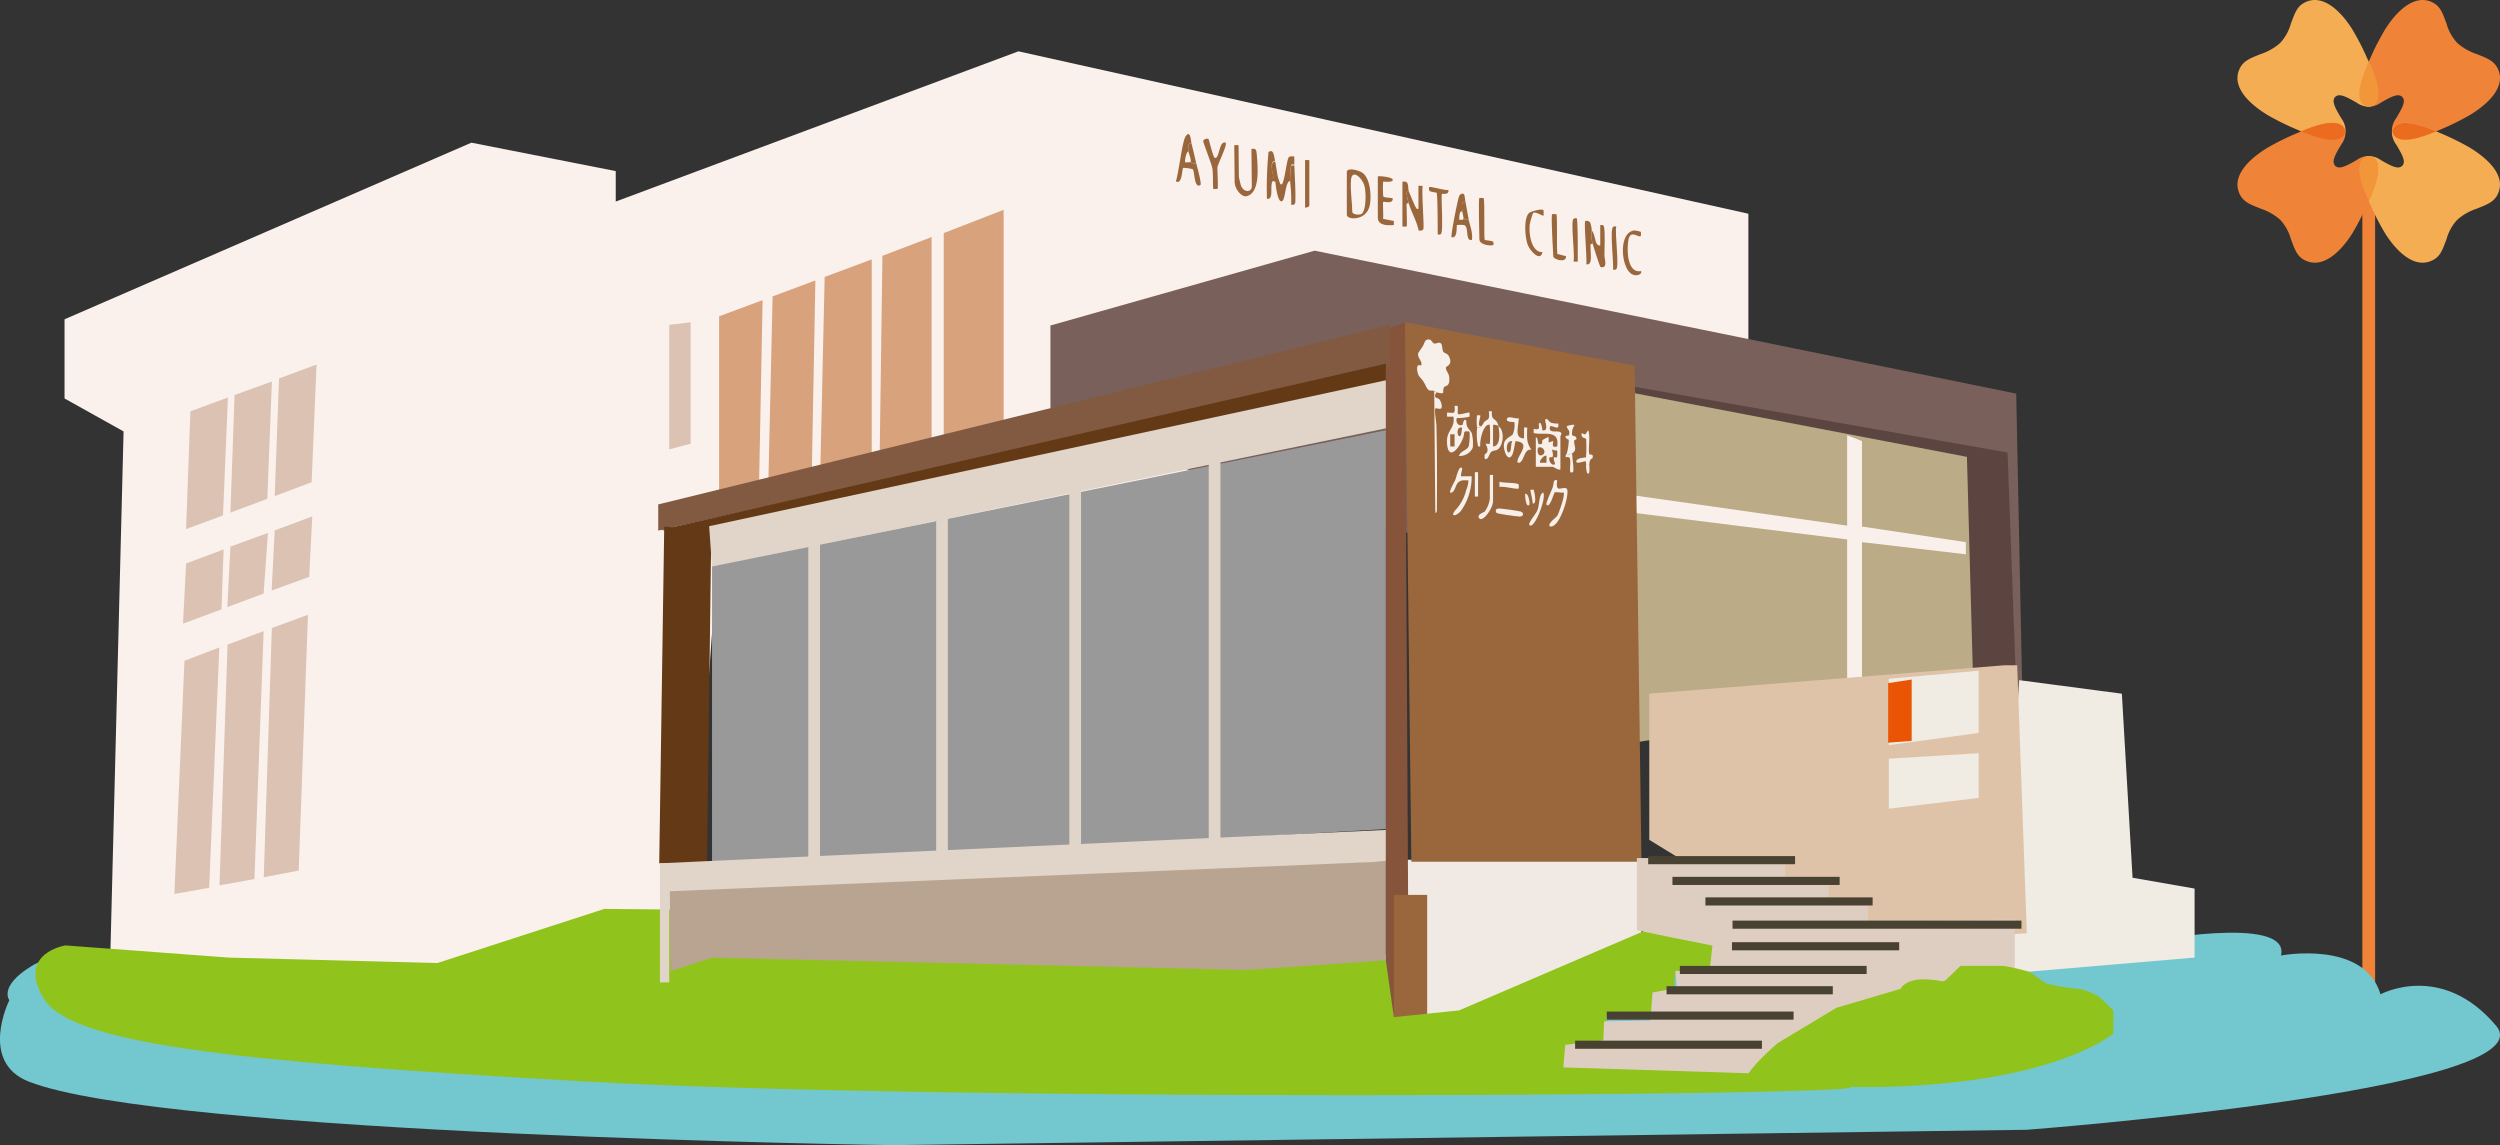 <svg xmlns="http://www.w3.org/2000/svg" width="520.51" height="238.421" viewBox="0 0 520.51 238.421">
  <rect x="0" y="0" width="520.51" height="238.421" fill="#333333" stroke="none"/>
  <g id="mv-image-icon" transform="translate(-3321.49 -1943.579)">
    <g id="グループ_418" data-name="グループ 418">
      <rect id="長方形_99" data-name="長方形 99" width="2.66" height="168.789" transform="translate(3813.339 1982.054)" fill="#ef8337"/>
      <path id="パス_752" data-name="パス 752" d="M3841.515,1957.816c-.817-1.657-2.345-2.172-4.416-3a11.481,11.481,0,0,1-4.006-2.306,9.668,9.668,0,0,1-2.229-4.038c-.8-2.085-1.207-3.515-2.854-4.362-4.065-2.085-7.983,2.47-9.908,5.554a53.335,53.335,0,0,0-3.113,6.041c-.882,1.914-4.421,9.441-.4,10.091a4.3,4.3,0,0,0,2.577-.835c2.414-1.392,3.661-1.977,4.486-1.2.757.834.152,2.072-1.287,4.461a4.306,4.306,0,0,0-.875,2.564c.579,4.032,8.164.626,10.092-.223a53.37,53.37,0,0,0,6.1-3.008c3.117-1.874,7.851-5.627,5.833-9.732" fill="#ef8337"/>
      <path id="パス_753" data-name="パス 753" d="M3787.825,1957.816c.818-1.657,2.346-2.172,4.416-3a11.5,11.5,0,0,0,4-2.306,9.751,9.751,0,0,0,2.231-4.038c.8-2.085,1.207-3.515,2.854-4.362,4.066-2.085,7.981,2.47,9.909,5.554a53.154,53.154,0,0,1,3.11,6.041c.884,1.914,4.422,9.441.4,10.091a4.3,4.3,0,0,1-2.576-.835c-2.414-1.392-3.665-1.977-4.487-1.2-.756.834-.152,2.072,1.287,4.461a4.3,4.3,0,0,1,.875,2.564c-.579,4.032-8.164.626-10.094-.223a53.283,53.283,0,0,1-6.094-3.008c-3.116-1.874-7.85-5.627-5.833-9.732" fill="#f5ad54"/>
      <path id="パス_754" data-name="パス 754" d="M3814.587,1965.789c.027,0,.056,0,.081,0s.058,0,.084,0c3.646-.594,1.088-6.8-.084-9.385-1.167,2.58-3.726,8.791-.081,9.385" fill="#f29739"/>
      <path id="パス_755" data-name="パス 755" d="M3841.515,1984.045c-.817,1.659-2.345,2.172-4.416,3a11.569,11.569,0,0,0-4.006,2.3,9.671,9.671,0,0,0-2.229,4.042c-.8,2.085-1.207,3.513-2.854,4.358-4.065,2.087-7.983-2.468-9.908-5.55a53.29,53.29,0,0,1-3.113-6.043c-.882-1.916-4.421-9.443-.4-10.091a4.319,4.319,0,0,1,2.577.833c2.414,1.4,3.661,1.977,4.486,1.208.757-.838.152-2.076-1.287-4.465a4.3,4.3,0,0,1-.875-2.562c.579-4.034,8.164-.628,10.092.225a53,53,0,0,1,6.1,3c3.117,1.876,7.851,5.631,5.833,9.734" fill="#f5ad54"/>
      <path id="パス_756" data-name="パス 756" d="M3819.56,1970.931c.7,3.311,6.515,1.13,9.165,0-2.65-1.131-8.464-3.314-9.165,0" fill="#ec6c1f"/>
      <path id="パス_757" data-name="パス 757" d="M3787.825,1984.045c.818,1.659,2.346,2.172,4.416,3a11.592,11.592,0,0,1,4,2.3,9.754,9.754,0,0,1,2.231,4.042c.8,2.085,1.207,3.513,2.854,4.358,4.066,2.087,7.981-2.468,9.909-5.55a53.11,53.11,0,0,0,3.11-6.043c.884-1.916,4.422-9.443.4-10.091a4.315,4.315,0,0,0-2.576.833c-2.414,1.4-3.665,1.977-4.487,1.208-.756-.838-.152-2.076,1.287-4.465a4.3,4.3,0,0,0,.875-2.562c-.579-4.034-8.164-.628-10.094.225a52.915,52.915,0,0,0-6.094,3c-3.116,1.876-7.85,5.631-5.833,9.734" fill="#ef8337"/>
      <path id="パス_758" data-name="パス 758" d="M3809.78,1970.931c-.7-3.314-6.515-1.131-9.165,0,2.65,1.13,8.465,3.311,9.165,0" fill="#ec6c1f"/>
      <path id="パス_759" data-name="パス 759" d="M3814.752,1976.07c-.026,0-.054,0-.084,0s-.054,0-.081,0c-3.645.6-1.086,6.805.081,9.385,1.17-2.58,3.73-8.786.084-9.385" fill="#f29739"/>
    </g>
    <path id="パス_760" data-name="パス 760" d="M3767.686,2139.749s30.73-5.932,28.726,2.765c0,0,17.369-3.27,20.709,8.083,0,0,12.693-6.906,24.05,6.519s-97.69,21.687-97.69,21.687l-236.138,3.2s-151.837-2.151-179.9-13.248c-10.416-4.12-4.008-16.936-4.008-16.936s-2.321-2.874,4.676-7.136,15.365,2.008,15.365,2.008Z" fill="#73c7ce"/>
    <path id="パス_761" data-name="パス 761" d="M3334.928,2026.54v-16.484l84.7-36.771,30.062,5.917v6.34l83.839-31.277,151.979,33.813v30.431l-214.775,43.111-6.012,83.264-53.109,2.959-67.138-5.917,2.745-108.521Z" fill="#faf1ed"/>
    <path id="パス_762" data-name="パス 762" d="M3530.45,2032.617v-45.359l-12.47,4.849v44.534l-2.524.106v-43.811l-10.243,3.9-.594,43.12-1.633.407v-42.779l-9.8,3.658-.891,39.713-1.781,1.038.742-40.026-8.907,3.324-.891,39.172-1.93.173.742-38.569-9.056,3.37v40.06l58.639-13.486Z" fill="#d8a27c"/>
    <path id="パス_763" data-name="パス 763" d="M3742.608,2091.371l-1.336-65.838-146.078-29.761-55,15.576v21.775Z" fill="#79605a"/>
    <path id="パス_764" data-name="パス 764" d="M3741.254,2086.318l-1.781-48.524-81.232-14.311-.589,4.6,73.359,11.836.891,52.313Z" fill="#5c4541"/>
    <path id="パス_765" data-name="パス 765" d="M3732.347,2087.256l-1.336-48.558-71.626-13.711,1.917,73.257Z" fill="#bbab86"/>
    <path id="パス_766" data-name="パス 766" d="M3709.165,2088.854v-32.4l21.623,2.536v-2.536l-21.623-3.243v-17.794l-3.094-1.222v18.825l-46.763-6.635,1.92,3.914,44.843,5.592v38.321Z" fill="#f9f0eb"/>
    <path id="パス_767" data-name="パス 767" d="M3741.894,2085.19l21.377,2.818,2.227,38.321,12.916,2.254v14.37l-40.254,3.417Z" fill="#f0ebe3"/>
    <path id="パス_768" data-name="パス 768" d="M3664.875,2118.44v-30.431l73.93-5.917h2.672l2,55.791-42.309,2.818Z" fill="#dec3a9"/>
    <path id="パス_769" data-name="パス 769" d="M3714.755,2084.909l18.705-1.691v12.962l-18.705,2.536Z" fill="#f0ebe3"/>
    <path id="パス_770" data-name="パス 770" d="M3714.755,2101.533l18.705-1.127v9.3l-18.705,2.254Z" fill="#f0ebe3"/>
    <path id="パス_771" data-name="パス 771" d="M3714.609,2085.811l4.9-.751v12.774l-4.9.376" fill="#e95504"/>
    <path id="パス_772" data-name="パス 772" d="M3663.244,2144.551v-21.978H3614.41v37.57Z" fill="#f1eae4"/>
    <path id="パス_773" data-name="パス 773" d="M3615.34,2123h47.91l-1.42-103.291L3614,2010.67Z" fill="#9a673c"/>
    <path id="パス_774" data-name="パス 774" d="M3610.026,2012.305l3.978-1.636.808,146.655-4.786-.751Z" fill="#85543a"/>
    <path id="パス_775" data-name="パス 775" d="M3458.535,2048.6l152.318-37.378v8.666l-152.318,34.163Z" fill="#825a42"/>
    <path id="パス_776" data-name="パス 776" d="M3459.049,2053.924l150.977-34.635v5.384l-140.734,30.244Z" fill="#643915"/>
    <path id="パス_777" data-name="パス 777" d="M3469.584,2054.2l-9.8-.989-1.039,70.117h9.947Z" fill="#643915"/>
    <path id="パス_778" data-name="パス 778" d="M3469.139,2053.135l140.887-30.381v10.015l-140.293,28.87Z" fill="#e1d4c8"/>
    <path id="パス_779" data-name="パス 779" d="M3610.026,2116.186v-83.027l-140.288,28.363v62.741Z" fill="#999"/>
    <rect id="長方形_100" data-name="長方形 100" width="6.935" height="31.559" transform="translate(3611.697 2129.898)" fill="#9a673c"/>
    <path id="パス_780" data-name="パス 780" d="M3330.5,2151.337c-5.5-9.337,4.614-10.919,4.614-10.919l34.042,2.536,43.422,1.127,34.738-11.271,17.963.176v13.525l-4.156-.739,10.466-5.918,138.437,3.663,1.671,11.835,13.581-1.409,39.374-16.906,12.915,1.972,4.028,7.361-11.376-.035-.223,3.945,1.244,7.263-9.938-3.318-5.572,1.127,3.52,7.9s48.648,5.059,47.5,6.75-186.9,3-263.25-1.248S3336,2160.673,3330.5,2151.337Z" fill="#91c31d"/>
    <g id="グループ_419" data-name="グループ 419">
      <path id="パス_781" data-name="パス 781" d="M3601.9,1979.309c.237-.966,2.715-.2,3.331.293,1.529,1.223,1.847,4.583,1.472,6.629-.629,3.429-4.8,3.169-4.8,2.093Zm3.072,8.814c1-.732.967-4.529.6-5.854-.469-1.692-2.578-3.579-2.792-1.284-.2,2.188.241,4.55.264,6.738C3603.175,1988.349,3604.678,1988.337,3604.97,1988.123Z" fill="#9a673c"/>
      <path id="パス_782" data-name="パス 782" d="M3579.361,1973.8l.07,6.62c0,.092.345,1.572.412,1.75.6,1.613,2.294,1.457,2.28.177l-.081-7.747c.944-.2,1.032.131,1.126,1.246.234,2.778.653,7.875-2.082,8.575-1.147.293-2.52-1.583-2.534-2.859l-.081-7.747C3578.47,1973.761,3579.2,1973.842,3579.361,1973.8Z" fill="#9a673c"/>
      <path id="パス_783" data-name="パス 783" d="M3570.491,1977.333c.152.691,1.237,4.4.94,4.774-1.4.819-1.139-2.906-1.629-3.309a9.341,9.341,0,0,0-1.953-.275c-.324.3-.152,3.553-1.545,2.824.595-1.719,1.311-8.249,2.013-9.334,1.026-1.585,1.118.881,1.242,1.391-.757-.041-.74.969-.65,1.7-.482.136-.8,2.074-.645,2.264.06.073.855-.054,1.114-.017C3569.666,1977.392,3570.246,1978.009,3570.491,1977.333Z" fill="#9a673c"/>
      <path id="パス_784" data-name="パス 784" d="M3608.355,1980.3c.414-.116,3.112.164,3.113.7,0,.692-1.916.314-2,.421a19.23,19.23,0,0,0,.026,3.071c.193.287,1.986.22,1.982.455-.02,1.214-1.843.492-2.008.7-.1.124.082,2.953-.012,3.5l2.242.446v.843c-.988.07-3.341.236-3.341-1.548Z" fill="#9a673c"/>
      <path id="パス_785" data-name="パス 785" d="M3614.812,1983.394c.191.521,1.163,2.847,1.371,3.2.192.322.236.57.633.466v-4.789c0-.056.731.037.89,0-.274,1.225.353,8.629.125,9.034a.817.817,0,0,1-.988.224c-.4-1.993-1.489-3.705-2.031-5.6C3614.607,1985.216,3613.966,1983.032,3614.812,1983.394Z" fill="#9a673c"/>
      <path id="パス_786" data-name="パス 786" d="M3575,1982.892a3.429,3.429,0,0,1-.889.016c-.121-.142-.022-3.228-.189-4.183-.2-1.165-1.927-5.375-1.913-5.789.012-.374.917-.6,1.088-.422.128.136.861,3.47,1.28,3.915,1.069.4.825-3.626,2.3-3.144.4.485-1.731,4.586-1.725,5.24C3574.964,1979.151,3575.126,1982.738,3575,1982.892Z" fill="#9a673c"/>
      <path id="パス_787" data-name="パス 787" d="M3627.281,1989.31c.265,1.368.9,2.709.666,4.225-1.509.335-.5-2.826-1.665-3.1a5.976,5.976,0,0,0-1.448.006c-.152.2.217,2.843-1.115,2.531-.237-.32,1.32-8.109,1.576-8.569a.793.793,0,0,1,.349-.4c.921-.457.75.583.969,1.648-.91-.379-.761.988-.668,1.972-.639-.217-.58,1.034-.667,1.689.58-.027,1.023.281.889-.562C3626.4,1989.411,3626.752,1989.388,3627.281,1989.31Z" fill="#9a673c"/>
      <path id="パス_788" data-name="パス 788" d="M3587.673,1980.706c.122.445.4,1.742.793,1.116.533-.854.953-5.17,1.378-5.531.3-.251.773-.122,1.121-.15.019.561,0,1.13.017,1.691-.171.033-.579-.076-.652.028a18.611,18.611,0,0,0-.2,3.368c-1.158.157-.932,4.252-1.851,4.268-.827.014-1.184-3.383-1.266-4.215A.648.648,0,0,0,3587.673,1980.706Z" fill="#9a673c"/>
      <path id="パス_789" data-name="パス 789" d="M3652.886,1991.564c.847.79.574,3.35,1.781,3.1v-4.226c.238.006.461-.077.68.125.4.367.185,5.2.2,6.225.011.676.385,1.618.032,2.215a.716.716,0,0,1-.88.122c-.157-.164-1.434-4.157-1.591-4.742A6.849,6.849,0,0,1,3652.886,1991.564Z" fill="#9a673c"/>
      <path id="パス_790" data-name="パス 790" d="M3623.049,1983.113c.158,1.188-1.226.716-1.336.844-.243.285.35,7.812-.209,8.327-.218.2-.441.123-.679.124,0-1.049.005-8.406-.234-8.72a8.643,8.643,0,0,1-1.4-.29c-.233-.168-.2-.776-.149-.848C3619.235,1982.3,3622.439,1983.321,3623.049,1983.113Z" fill="#9a673c"/>
      <path id="パス_791" data-name="パス 791" d="M3629.507,1984.8c.056-.068.675.045.89,0,.284,1.156,0,8.408.235,8.722.087.114,1.724.158,1.771.437.091.532.122.681-.333.711-.67.044-2.563-.184-2.563-1.276C3629.507,1992.237,3629.263,1985.1,3629.507,1984.8Z" fill="#9a673c"/>
      <path id="パス_792" data-name="パス 792" d="M3663.124,1991.855a5.184,5.184,0,0,1,0,.835c-.431.563-2.246-1.588-2.62,1.053-.352,2.477-.047,6.737,2.618,6.275.545.564-1.42,1.708-2.673-.139-1.516-2.235-1.681-7.848,1.247-8.314A5.3,5.3,0,0,1,3663.124,1991.855Z" fill="#9a673c"/>
      <path id="パス_793" data-name="パス 793" d="M3642.854,1987.356a6.415,6.415,0,0,1,.011,1.108c-.135.2-1.642-.953-2.192-.519a14.568,14.568,0,0,0-.681,2.375c-.239,2.224.447,5.833,2.651,5.754-.454,2.091-2.514-.221-3.017-1.4-.635-1.488-.969-5.824.279-6.792C3640.3,1987.58,3642.541,1986.939,3642.854,1987.356Z" fill="#9a673c"/>
      <path id="パス_794" data-name="パス 794" d="M3586.788,1981.284c-.013.025-.307-.114-.433.214-.443,1.158.351,3.7-1.086,3.474a79.51,79.51,0,0,1,.326-9.744c1.076-.682,1.108.715,1.371,1.827C3585.416,1977.209,3586.98,1980.917,3586.788,1981.284Z" fill="#9a673c"/>
      <path id="パス_795" data-name="パス 795" d="M3645.537,1988.182c.237.286.027,7.22.21,8.28l1.794.457c.095,1.508-2.491.687-2.643.1-.061-1.149-.5-8.536-.25-8.841A3.388,3.388,0,0,1,3645.537,1988.182Z" fill="#9a673c"/>
      <path id="パス_796" data-name="パス 796" d="M3652.886,1991.564a6.849,6.849,0,0,0,.222,2.818c-.67-.158-.433.431-.445.973-.028,1.211.421,3.519-.89,3.251.159-1.192-.528-8.64-.222-9.015a.992.992,0,0,1,1,.28A4.95,4.95,0,0,1,3652.886,1991.564Z" fill="#9a673c"/>
      <path id="パス_797" data-name="パス 797" d="M3614.812,1983.394c-.846-.362-.205,1.822,0,2.535-.672-.157-.431.431-.445.974-.017.633.108,3.685,0,3.817a2.791,2.791,0,0,1-.89,0v-9.3C3615.014,1981.1,3614.537,1982.645,3614.812,1983.394Z" fill="#9a673c"/>
      <path id="パス_798" data-name="パス 798" d="M3594.1,1976.914v9.438c0,.3-.631.536-.89.423v-9.861C3593.215,1976.857,3593.946,1976.951,3594.1,1976.914Z" fill="#9a673c"/>
      <path id="パス_799" data-name="パス 799" d="M3649.767,1989.029c.271.352.214,7.9.223,9.016h-.888c.329-1.385-.624-8.329-.014-8.892A.842.842,0,0,1,3649.767,1989.029Z" fill="#9a673c"/>
      <path id="パス_800" data-name="パス 800" d="M3658,1990.72c-.326,1.4.652,8.3.014,8.89-.218.2-.441.122-.679.123.149-1.423-.681-8.274-.014-8.889C3657.544,1990.643,3657.767,1990.721,3658,1990.72Z" fill="#9a673c"/>
      <path id="パス_801" data-name="パス 801" d="M3590.988,1978.041c.07,2.569.292,5.127.188,7.7-.145.528-.453.514-.855.466a32.4,32.4,0,0,0-.223-4.788,18.6,18.6,0,0,1,.238-3.365C3590.409,1977.955,3590.817,1978.07,3590.988,1978.041Z" fill="#9a673c"/>
      <path id="パス_802" data-name="パス 802" d="M3569.559,1973.4c.321,1.317.64,2.595.932,3.929-.245.676-.825.059-1.113.019.179-.758-.411-1.781-.469-2.247C3568.819,1974.373,3568.8,1973.363,3569.559,1973.4Z" fill="#9a673c"/>
      <path id="パス_803" data-name="パス 803" d="M3587.649,1980.858a.641.641,0,0,1-.668.564h-.223c.2-.364-1.329-4.1.223-4.226C3587.233,1978.314,3587.357,1979.751,3587.649,1980.858Z" fill="#9a673c"/>
      <path id="パス_804" data-name="パス 804" d="M3626.613,1985.648c.247,1.205.433,2.454.668,3.662-.529.078-.885.1-1.114-.563-.018-.054-.217-1.07-.222-1.127C3625.852,1986.636,3625.7,1985.269,3626.613,1985.648Z" fill="#9a673c"/>
      <path id="パス_805" data-name="パス 805" d="M3616.76,2017.1c.257-.363.55-.854.9-1.339.443-.617.389-1.649,1.432-1.487.48.074.623.7.947.812.429.149,1.047-.4,1.474.009.316.3.2,1.273.487,1.711.261.394.831.261,1.195,1.021.851,1.78-.628,1.983-.658,2.248-.072.631.6,1.2.684,1.97.228,2.194-.857,1.751-1.067,2.146-.556,1.045.568,1.573-1.6,1.075a2.384,2.384,0,0,0-.445-.281c-.76-.279-1.073.354-1.75-1.024a6.325,6.325,0,0,0-1.344-1.962c-.373-.494-.741-2.047-.25-2.363.26-.168.767.354.672-.427C3617.356,2018.567,3616.6,2017.963,3616.76,2017.1Z" fill="#f7efe9"/>
      <path id="パス_806" data-name="パス 806" d="M3641.254,2034.567c.773.482.023,1.892,1.225,1.42.19-.074.039-.6.159-.777a5.7,5.7,0,0,1,1.286-.642l0,1.128.887-.283c.232.407-.555,1.463.892,1.127.577-3.721-3.045-2.243-4.9-2.819v-.843c1.737.369.874-.744,1.116-1.13.386-.616.753,1.164.669,1.411,1.552.327.422-1.936.667-2.253.316-.41.787.552,1.134.665a3.972,3.972,0,0,0,1.538.18c.236,1.612-.857.458-1.669.559-.621,1.632,1.556.827,2.122,1.26.427.35-.009.707-.009.856v6.9c-.5.189-1.359-.564-1.67-.564h-3.451Zm1.522,3.621c.737-.573-.179-1.864-1.077-1.368C3641.418,2037.947,3641.958,2038.822,3642.776,2038.188Zm2.918-.789c-.051-.065-.85,0-1.1-.3.65,2.371-.261,1.453-.441,1.7-.424.576.485,1.955,1.106,1.4.046-.041-.427-1.138-.217-1.4.062-.078.553.09.638-.023A5.625,5.625,0,0,0,3645.694,2037.4Zm-2.215,1.114c-.486-.357-1.6,1.113-1.334,1.406l1.336,0Z" fill="#f7efe9"/>
      <path id="パス_807" data-name="パス 807" d="M3628.117,2036.821a3,3,0,0,1-2.893,1.688c.374-1.057,1.75-1.19,2.061-2.037a11.308,11.308,0,0,0,.165-3.033c-1.5-.23-.926.18-1.325,1.28-.779,2.153-3.093,5.03-3.362,1.117-.187-2.706,1.72-2.957,1.348-5.5h-1.339v-.843c1.294-.053,1.772.55,1.561-1.412H3625v1.693c.439.253,2.321-.45,2.449-.282a5.158,5.158,0,0,1,0,.842,9.99,9.99,0,0,1-2.548.279c-.392.056-.205,1.9,1.1,1.426.065-.024.225-1.583.78-.859a4.266,4.266,0,0,0,.123,1.1c.208.5.861,1.128.992,1.433A8.476,8.476,0,0,1,3628.117,2036.821Zm-2.227-4.224c-1.564-.283-.811,2.764-.219,1.5A7.278,7.278,0,0,0,3625.89,2032.6Zm-1.556,1.4h-.9l0,2.54h.9Z" fill="#f7efe9"/>
      <path id="パス_808" data-name="パス 808" d="M3637.692,2030.623c.011,1.738-1.044,4.213,1.111,4.225l0-2.255h.666c-.046,1.97-.226,3.151.893,4.648-1.542-.435-1.524,2.444-2.561,2.683-.454.1-.415-.3-.3-.663.449-1.406,2.612-3.57-.462-3.826-.281.824-.387,3.256-1.247,3.375s-1.419-2.261-1.108-3.11c.343-.935,1.406-1.231,1.775-1.7a4.938,4.938,0,0,0,.337-2.527c-.063-.076-1.829.093-1.555-.7C3635.5,2030.02,3637.14,2030.92,3637.692,2030.623Zm-1.337,4.792c-1.749-.119-1.146,3.393-.425,2.087C3636.162,2037.082,3636.062,2035.946,3636.355,2035.415Z" fill="#f7efe9"/>
      <path id="パス_809" data-name="パス 809" d="M3629.9,2032.313c.325-.26.369-.58.609-.853.59-.671,1.247-.231.951-2.248h.666c-.266,2.165.981,1.174,1.337,3.1a1.5,1.5,0,0,0-1.112-.282v4.507c1.6-.076,1.381-2.766,1.112-4.225,1.319.844,1.085,3.9-.095,4.81-.444.341-.929.181-1.369.523-.366.284-.57,1.241-.886,1.414-.759.415-.456-.463-.545-.83.959-.561.679-1.339.223-2.254.22-.039.842.066.892,0a28.487,28.487,0,0,0,0-3.528c-.039-.351.111-.527-.337-.422-1.083.252-1.718,3.032-1.667,4.231a1.728,1.728,0,0,0,0,.281c-.135.035-.348-.051-.445,0a11.844,11.844,0,0,1-.223-3.662q0-.141,0-.282C3629.43,2032.708,3629.576,2032.572,3629.9,2032.313Z" fill="#f7efe9"/>
      <path id="パス_810" data-name="パス 810" d="M3626.113,2043.583c-1.756.166-1.344,2.026-2.341,2.533-1.095.556.6-2.347.679-2.524.281-.675.808-3.274,1.439-2.543.135.157-.3,1.309-.221,1.687h2.227a12.235,12.235,0,0,1-2.221,7.195c-.918,1.112-2.376,1.385-1.2-.107a9.426,9.426,0,0,0,2.3-4.269,4.982,4.982,0,0,0,.445-1.971C3626.859,2043.6,3626.48,2043.548,3626.113,2043.583Z" fill="#f7efe9"/>
      <path id="パス_811" data-name="パス 811" d="M3645.706,2043.581c-.457,2.979,1.167,1.095,1.974,1.728.824.645-1.461,8.57-3.531,7.851-.492-.608,1.325-1.806,1.562-2.182.378-.6,1.7-4.388,1.333-4.86-.535.121-1.417-.171-1.87-.018-.133.046-.994,3.425-1.693,2.553-.239-.3,1.08-2.968,1.284-3.585C3645.069,2044.149,3644.793,2043.315,3645.706,2043.581Z" fill="#f7efe9"/>
      <path id="パス_812" data-name="パス 812" d="M3620.547,2025.27c-.783,1.341.252.983.681,1.531a2.631,2.631,0,0,1,.44,1.423c.033.923-1.144.175-1.345.425-.232.291.216,2.874.233,3.512.152,5.642.145,11.829.1,17.483,0,.243-.035.784-.331.7l-.225-25.354A2.413,2.413,0,0,1,3620.547,2025.27Z" fill="#f7efe9"/>
      <path id="パス_813" data-name="パス 813" d="M3647.711,2037.948a11.377,11.377,0,0,0,.405-2.768c-.073-.154-.5-.183-.627-.475-.278-.627.612-.256.681-.567.266-1.2-.382-.975-.458-1.821.192-.11,1.655-.512,1.555-.147a2.949,2.949,0,0,0-.46,1.948c.076.344.912.056.912.871,0,.23-.408.059-.459.323-.188.977.781,1.89-.436,2.636C3648.56,2038.11,3647.819,2038.414,3647.711,2037.948Z" fill="#f7efe9"/>
      <path id="パス_814" data-name="パス 814" d="M3651.718,2040.2c-.019-.018.088-.516-.145-.581-.21-.059-2.226.768-1.856-.119.281-.675,1.9-.6,1.991-.722a30.264,30.264,0,0,0,.025-3.758c-.075-.33-1.217-.111-.9-1.3.965.652.727.1,1.331-.563.508,1.375-.046,3.772.211,4.917.085.381.952-.238.688.859-.059.243-.562-.059-.674,1.267C3652.216,2040.154,3651.792,2040.272,3651.718,2040.2Z" fill="#f7efe9"/>
      <path id="パス_815" data-name="パス 815" d="M3632.348,2042.456v5.494c0,1.389-2.133,4.489-2.894,3.52-.587-.749.947-1.182,1.17-1.4a5.839,5.839,0,0,0,1.056-2.684v-4.93Z" fill="#f7efe9"/>
      <path id="パス_816" data-name="パス 816" d="M3633.03,2050.322c-.489-1.01.611-.881,1.207-.819,1.068.111,2.751.339,3.787.561.8.171.77,1.1-.153,1.062C3637.29,2051.1,3633.158,2050.585,3633.03,2050.322Z" fill="#f7efe9"/>
      <path id="パス_817" data-name="パス 817" d="M3642.811,2046.12c.692,1.256-1.97,7.928-2.892,6.759-.334-.424,1.385-2.3,1.679-3.085C3642.08,2048.5,3641.859,2046.439,3642.811,2046.12Z" fill="#f7efe9"/>
      <path id="パス_818" data-name="パス 818" d="M3637.677,2044.451a3.455,3.455,0,0,1,.015.821c-.228.3-3.383-.578-4.009-.282l0-1.124C3634.34,2044.179,3637.473,2044.03,3637.677,2044.451Z" fill="#f7efe9"/>
      <rect id="長方形_101" data-name="長方形 101" width="0.668" height="5.071" transform="translate(3628.563 2041.892)" fill="#f7efe9"/>
      <path id="パス_819" data-name="パス 819" d="M3648.824,2037.948c-.062.581.523,3.854.11,3.946-.428.095-.533.167-.557-.416-.058-1.405.492-3.125-.89-2.686-.147-.454.2-.7.224-.844C3647.819,2038.414,3648.56,2038.11,3648.824,2037.948Z" fill="#f7efe9"/>
      <path id="パス_820" data-name="パス 820" d="M3640.8,2045.556c.1.1.8,3.255-.217,2.815.062-.49-.532-2.721-.446-2.814A2.724,2.724,0,0,1,3640.8,2045.556Z" fill="#f7efe9"/>
      <path id="パス_821" data-name="パス 821" d="M3629.008,2032.595a11.935,11.935,0,0,1,0-2.536,2.68,2.68,0,0,1,.664,0c.2.234-.811,2.442.223,2.252C3629.576,2032.572,3629.43,2032.708,3629.008,2032.595Z" fill="#f7efe9"/>
      <path id="パス_822" data-name="パス 822" d="M3639.917,2048.653c-.667.811-.925-1.55-.889-2.252C3639.761,2046.136,3640.052,2048.488,3639.917,2048.653Z" fill="#f7efe9"/>
      <path id="パス_823" data-name="パス 823" d="M3652.386,2040.2c-.033.393.243,2.207-.331,1.974-.288-.117-.378-1.551-.337-1.974C3651.792,2040.272,3652.216,2040.154,3652.386,2040.2Z" fill="#f7efe9"/>
    </g>
    <path id="パス_824" data-name="パス 824" d="M3465.279,2010.67v25.306l-4.454,1.155v-25.91Z" fill="#dcc2b2"/>
    <path id="パス_825" data-name="パス 825" d="M3361.131,2029.212l-.9,24.524,7.689-2.85,1.025-24.542Z" fill="#dcc2b2"/>
    <path id="パス_826" data-name="パス 826" d="M3370.326,2025.823l-.865,24.485,7.689-2.87.953-24.433Z" fill="#dcc2b2"/>
    <path id="パス_827" data-name="パス 827" d="M3379.585,2022.374l-.9,24.485,7.689-2.871,1.025-24.52Z" fill="#dcc2b2"/>
    <path id="パス_828" data-name="パス 828" d="M3460.826,2126.141l149.2-3.193v20.569l-29.12,2.008-111.168-2.548-8.615,2.794Z" fill="#b8a490"/>
    <path id="パス_829" data-name="パス 829" d="M3610.026,2116.373v6.575l-149.2,6.2v18.973h-1.93v-24.8Z" fill="#e1d4c8"/>
    <rect id="長方形_102" data-name="長方形 102" width="2.435" height="81.343" transform="translate(3573.155 2038.039)" fill="#e1d4c8"/>
    <rect id="長方形_103" data-name="長方形 103" width="2.435" height="81.343" transform="translate(3544.13 2039.922)" fill="#e1d4c8"/>
    <rect id="長方形_104" data-name="長方形 104" width="2.435" height="72.525" transform="translate(3489.782 2053.206)" fill="#e1d4c8"/>
    <rect id="長方形_105" data-name="長方形 105" width="2.435" height="81.343" transform="translate(3516.407 2043.325)" fill="#e1d4c8"/>
    <path id="パス_830" data-name="パス 830" d="M3662.289,2137.26v-15.028h30.878v3.945l9.056.939v4.508h8.165v3.945l30.581-.563v15.216l-25.979,2.066-25.979,10.9-.445,3.945-41.591-1.315.414-4.7,7.924-.939.148-3.945,9.649-.188.445-5.823,5.047-.939-.3-3.569,7.126.188.594-5.448-8.462-1.691Z" fill="#ddcec1"/>
    <rect id="長方形_106" data-name="長方形 106" width="30.581" height="1.691" transform="translate(3664.652 2121.821)" fill="#494132"/>
    <rect id="長方形_107" data-name="長方形 107" width="34.812" height="1.691" transform="translate(3669.699 2126.141)" fill="#494132"/>
    <rect id="長方形_108" data-name="長方形 108" width="34.812" height="1.691" transform="translate(3676.565 2130.415)" fill="#494132"/>
    <rect id="長方形_109" data-name="長方形 109" width="60.161" height="1.691" transform="translate(3682.207 2135.252)" fill="#494132"/>
    <rect id="長方形_110" data-name="長方形 110" width="34.812" height="1.691" transform="translate(3682.095 2139.749)" fill="#494132"/>
    <rect id="長方形_111" data-name="長方形 111" width="38.895" height="1.691" transform="translate(3671.24 2144.68)" fill="#494132"/>
    <rect id="長方形_112" data-name="長方形 112" width="34.608" height="1.691" transform="translate(3668.475 2148.906)" fill="#494132"/>
    <rect id="長方形_113" data-name="長方形 113" width="38.895" height="1.691" transform="translate(3656.023 2154.189)" fill="#494132"/>
    <rect id="長方形_114" data-name="長方形 114" width="38.895" height="1.691" transform="translate(3649.436 2160.248)" fill="#494132"/>
    <path id="パス_831" data-name="パス 831" d="M3691.582,2160.781l12.247-7.374,13.361-3.945s.891-1.972,4.676-1.972,4.009.845,4.9,0,2.9-2.818,2.9-2.818h8.907a42.4,42.4,0,0,1,5.567,1.292l3.34,2.371a44.961,44.961,0,0,0,6.458,1.127c1.782,0,4.676,1.691,4.676,1.691l2.9,2.817v4.79s-8.5,7.24-31.753,9.99a168.587,168.587,0,0,1-37.25.25s-8.326.382-6.99-1.872S3691.582,2160.781,3691.582,2160.781Z" fill="#91c31d"/>
    <path id="パス_832" data-name="パス 832" d="M3360.234,2060.9l-.641,12.528,8.01-2.978.448-12.477Z" fill="#dcc2b2"/>
    <path id="パス_833" data-name="パス 833" d="M3369.461,2057.389l-.641,12.59,7.561-2.821.9-12.627Z" fill="#dcc2b2"/>
    <path id="パス_834" data-name="パス 834" d="M3378.688,2054.008l-.641,12.52,7.817-2.84.641-12.592Z" fill="#dcc2b2"/>
    <path id="パス_835" data-name="パス 835" d="M3359.891,2081.157l-2.092,48.553,7.241-1.292,2.115-50.043Z" fill="#dcc2b2"/>
    <path id="パス_836" data-name="パス 836" d="M3368.866,2077.786l-1.677,50.123,7.28-1.3,1.913-51.628Z" fill="#dcc2b2"/>
    <path id="パス_837" data-name="パス 837" d="M3378.093,2074.333l-1.693,51.9,7.282-1.4,1.927-53.26Z" fill="#dcc2b2"/>
  </g>
</svg>

